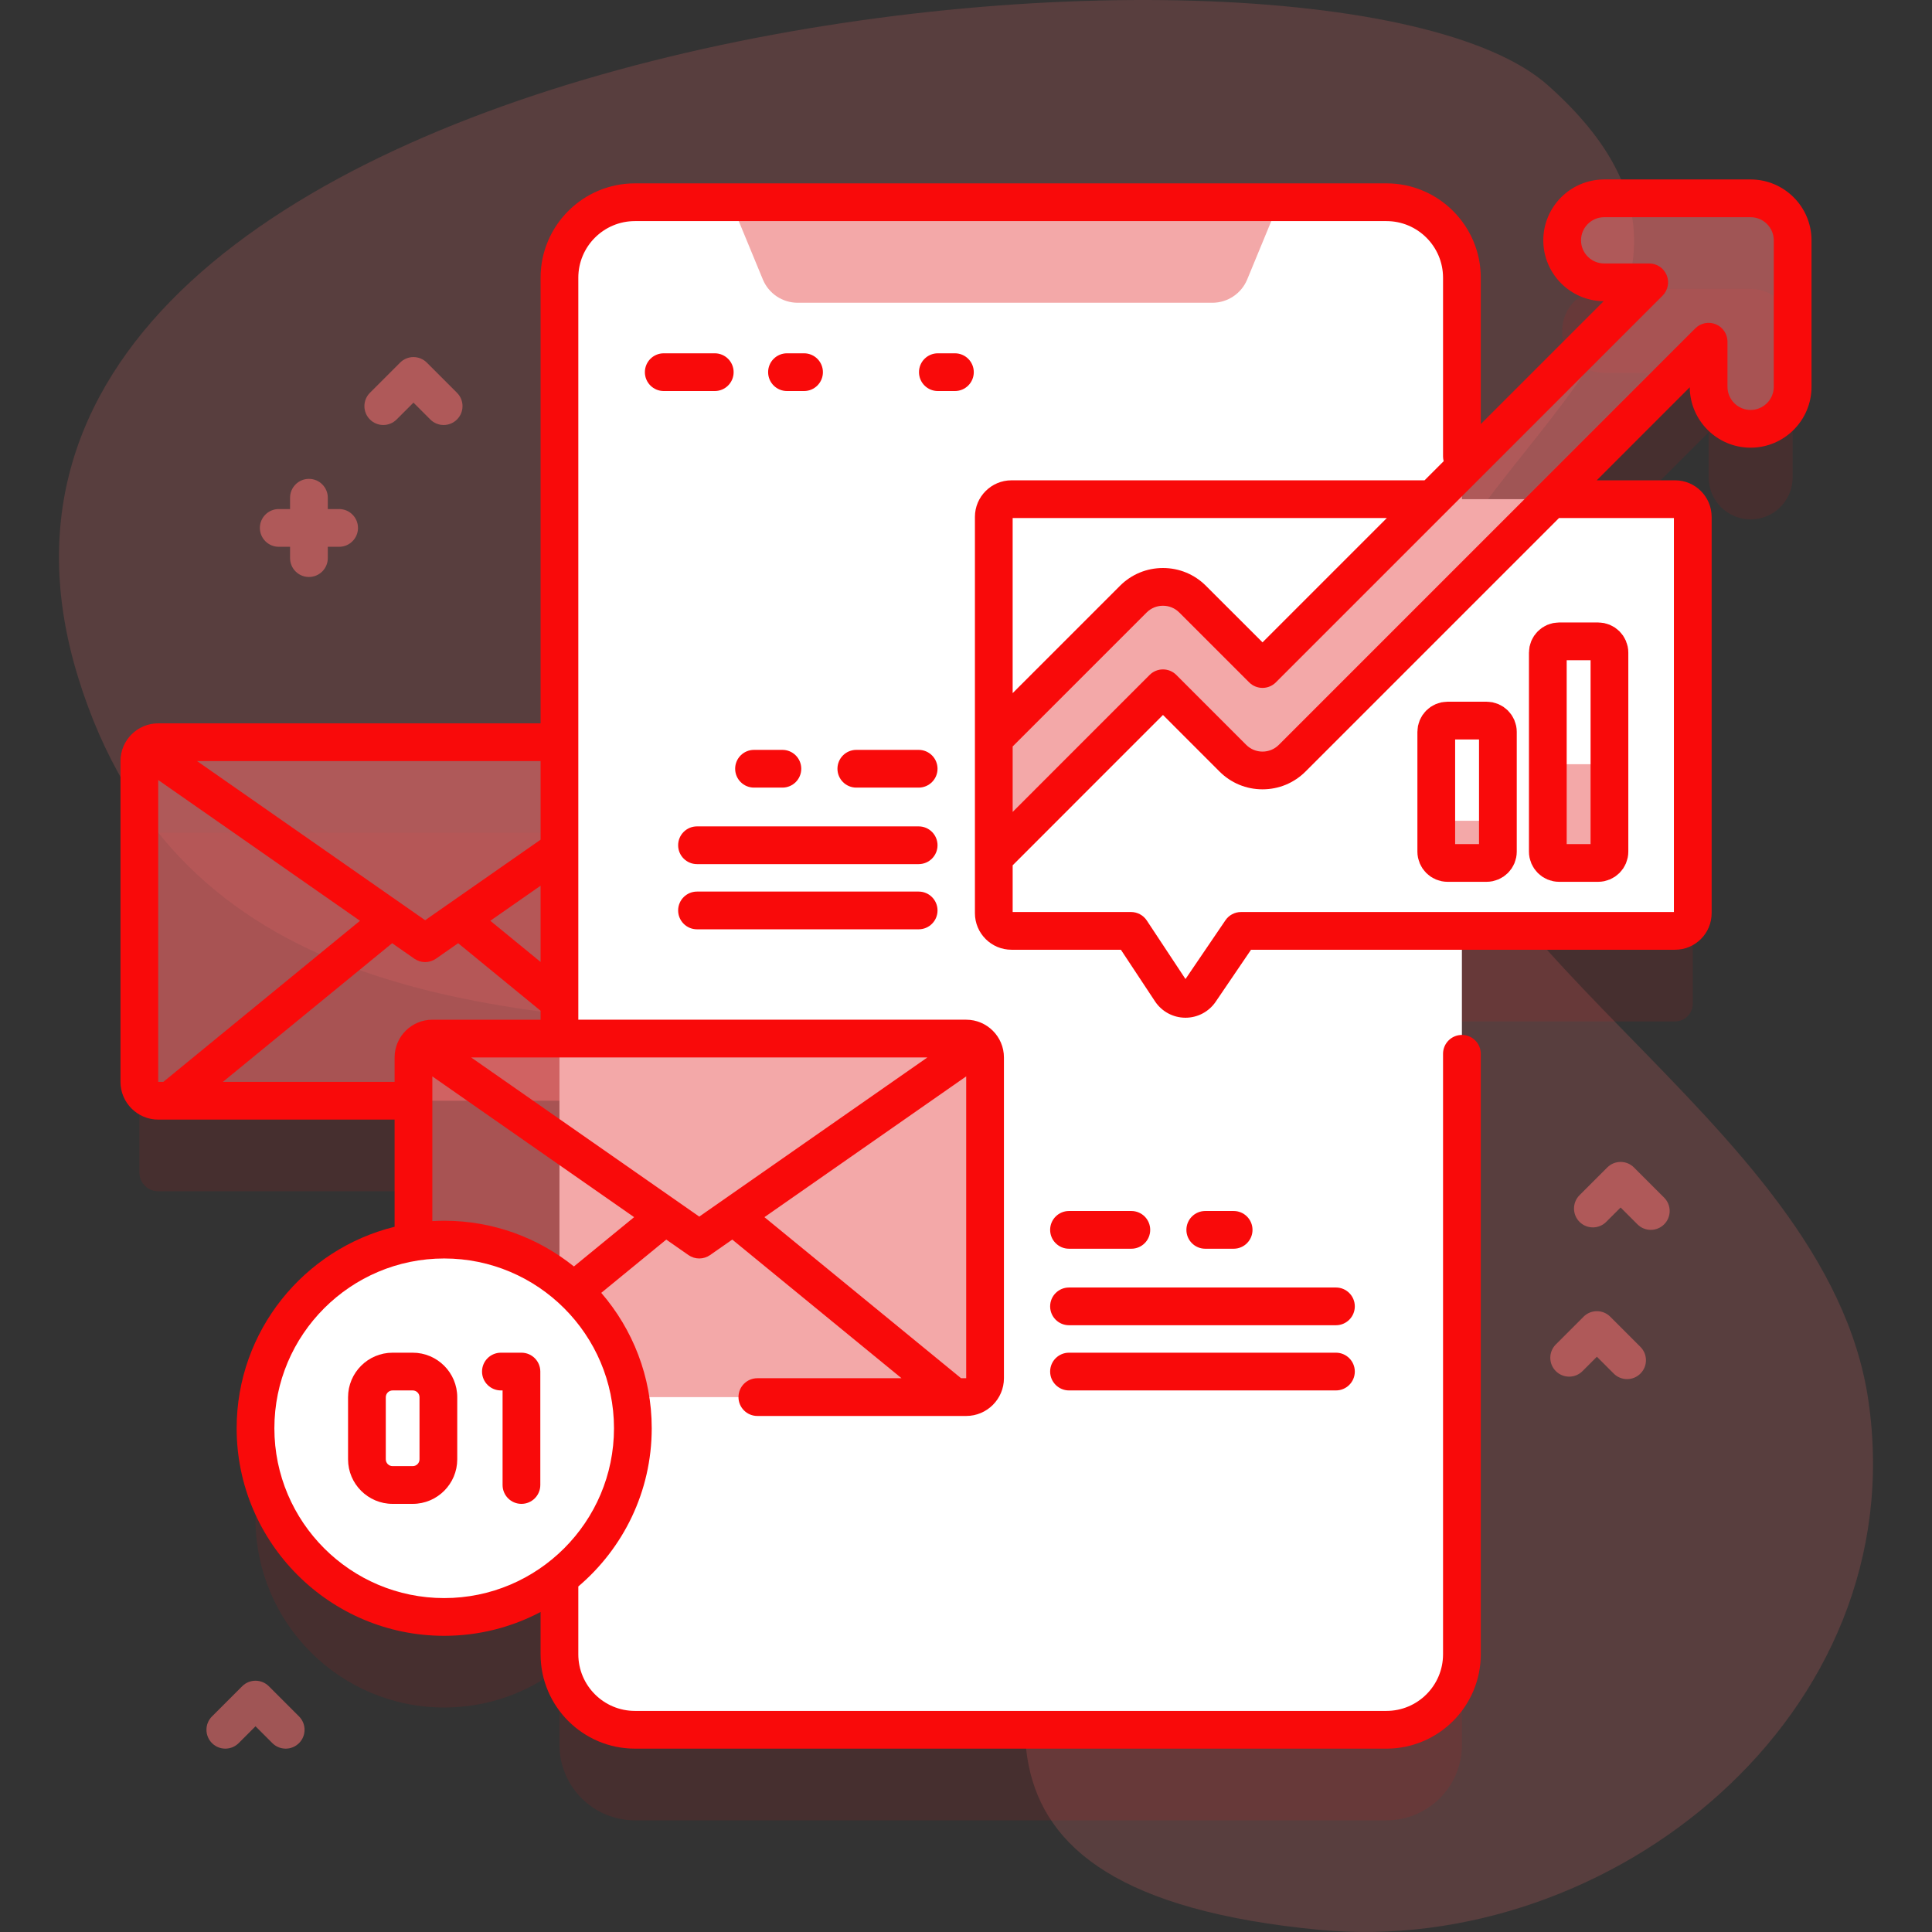 <svg width="512" height="512" viewBox="0 0 512 512" fill="none" xmlns="http://www.w3.org/2000/svg">
<rect x="0" y="0" width="512" height="512" fill="#333333" stroke="none"/>
<g clip-path="url(#clip0_10_2)">
<path d="M20.722 179.563C46.977 264.57 128.497 268.568 202.853 273.116C447.72 288.094 139.851 491.302 349.55 511.42C426.686 518.82 507.337 454.464 495.139 371.129C484.032 295.25 373.987 250.056 373.932 179.15C373.889 123.205 477.792 82.741 410.204 22.597C349.956 -31.015 -32.666 6.709 20.722 179.563V179.563Z" fill="#EC6D6D" fill-opacity="0.2"/>
<path opacity="0.1" d="M463.931 76.56H425.121C418.981 76.56 413.991 81.55 413.991 87.69C413.991 93.84 418.981 98.82 425.121 98.82H437.061L387.422 148.459V97.591C387.422 86.545 378.468 77.591 367.422 77.591H168.26C157.214 77.591 148.26 86.545 148.26 97.591V220.691H41.93C39.169 220.691 36.93 222.929 36.93 225.691V310.702C36.93 313.463 39.169 315.702 41.93 315.702H109.573V353.178C85.833 357.067 67.714 377.667 67.714 402.508C67.714 430.122 90.1 452.508 117.714 452.508C129.221 452.508 139.811 448.611 148.261 442.079V462.407C148.261 473.453 157.215 482.407 168.261 482.407H367.422C378.468 482.407 387.422 473.453 387.422 462.407V270.69H443.911C446.501 270.69 448.601 268.59 448.601 266.01V160.98C448.601 158.39 446.501 156.29 443.911 156.29H411.075L452.801 114.56V126.5C452.801 132.65 457.791 137.64 463.931 137.64C470.091 137.64 475.071 132.65 475.071 126.5V87.69C475.071 81.55 470.091 76.56 463.931 76.56V76.56Z" fill="#F90A0A"/>
<path d="M183.409 291.703H41.93C39.169 291.703 36.93 289.464 36.93 286.703V201.692C36.93 198.931 39.169 196.692 41.93 196.692H183.409C186.171 196.692 188.409 198.931 188.409 201.692V286.703C188.409 289.464 186.17 291.703 183.409 291.703Z" fill="#EC6D6D" fill-opacity="0.59"/>
<path d="M387.421 73.59V438.41C387.421 449.45 378.471 458.41 367.421 458.41H168.261C157.211 458.41 148.261 449.45 148.261 438.41V73.59C148.261 62.55 157.211 53.59 168.261 53.59H367.421C378.471 53.59 387.421 62.55 387.421 73.59V73.59Z" fill="white"/>
<path d="M189.42 103.63H175.9C173.138 103.63 170.9 101.391 170.9 98.63C170.9 95.869 173.138 93.63 175.9 93.63H189.42C192.182 93.63 194.42 95.869 194.42 98.63C194.42 101.391 192.181 103.63 189.42 103.63Z" fill="#F90A0A"/>
<path d="M213.081 103.63H208.561C205.799 103.63 203.561 101.391 203.561 98.63C203.561 95.869 205.799 93.63 208.561 93.63H213.081C215.843 93.63 218.081 95.869 218.081 98.63C218.081 101.391 215.842 103.63 213.081 103.63Z" fill="#F90A0A"/>
<path d="M253.062 103.63H248.542C245.78 103.63 243.542 101.391 243.542 98.63C243.542 95.869 245.78 93.63 248.542 93.63H253.062C255.824 93.63 258.062 95.869 258.062 98.63C258.062 101.391 255.824 103.63 253.062 103.63Z" fill="#F90A0A"/>
<path d="M330.527 74.048L338.97 53.591H193.712L202.155 74.048C203.7 77.791 207.349 80.233 211.399 80.233H321.284C325.333 80.233 328.982 77.791 330.527 74.048Z" fill="#EC6D6D" fill-opacity="0.59"/>
<path d="M448.601 136.98V242.01C448.601 244.59 446.501 246.69 443.911 246.69H328.891L318.031 262.66C316.161 265.42 312.091 265.39 310.251 262.6L299.741 246.69H268.051C268.011 246.69 267.961 246.69 267.921 246.68C265.401 246.62 263.361 244.55 263.361 242.01V136.98C263.361 134.39 265.471 132.29 268.051 132.29H443.911C446.501 132.29 448.601 134.39 448.601 136.98V136.98Z" fill="white"/>
<path d="M475.071 63.69V102.5C475.071 108.65 470.091 113.64 463.931 113.64C457.791 113.64 452.801 108.65 452.801 102.5V90.56L342.451 200.92C338.101 205.27 331.051 205.27 326.711 200.92L308.201 182.4L263.361 227.25V195.76L300.331 158.79C304.671 154.44 311.721 154.44 316.061 158.79L334.581 177.3L437.061 74.82H425.121C418.981 74.82 413.991 69.84 413.991 63.69C413.991 57.55 418.981 52.56 425.121 52.56H463.931C470.091 52.56 475.071 57.55 475.071 63.69V63.69Z" fill="#EC6D6D" fill-opacity="0.59"/>
<path d="M393.956 228.69H383.626C381.969 228.69 380.626 227.347 380.626 225.69V193.961C380.626 192.304 381.969 190.961 383.626 190.961H393.956C395.613 190.961 396.956 192.304 396.956 193.961V225.69C396.956 227.347 395.613 228.69 393.956 228.69Z" fill="white"/>
<path d="M423.52 228.69H413.189C411.532 228.69 410.189 227.347 410.189 225.69V172.961C410.189 171.304 411.532 169.961 413.189 169.961H423.52C425.177 169.961 426.52 171.304 426.52 172.961V225.69C426.52 227.347 425.176 228.69 423.52 228.69Z" fill="white"/>
<path d="M380.625 217.515V225.69C380.625 227.347 381.968 228.69 383.625 228.69H393.955C395.612 228.69 396.955 227.347 396.955 225.69V217.515H380.625Z" fill="#EC6D6D" fill-opacity="0.59"/>
<path d="M410.189 202.515V225.69C410.189 227.347 411.532 228.69 413.189 228.69H423.52C425.177 228.69 426.52 227.347 426.52 225.69V202.515H410.189Z" fill="#EC6D6D" fill-opacity="0.59"/>
<path d="M393.956 228.69H383.626C381.969 228.69 380.626 227.347 380.626 225.69V193.961C380.626 192.304 381.969 190.961 383.626 190.961H393.956C395.613 190.961 396.956 192.304 396.956 193.961V225.69C396.956 227.347 395.613 228.69 393.956 228.69Z" stroke="#F90A0A" stroke-width="10" stroke-miterlimit="10" stroke-linecap="round" stroke-linejoin="round"/>
<path d="M423.52 228.69H413.189C411.532 228.69 410.189 227.347 410.189 225.69V172.961C410.189 171.304 411.532 169.961 413.189 169.961H423.52C425.177 169.961 426.52 171.304 426.52 172.961V225.69C426.52 227.347 425.176 228.69 423.52 228.69Z" stroke="#F90A0A" stroke-width="10" stroke-miterlimit="10" stroke-linecap="round" stroke-linejoin="round"/>
<path d="M256.051 370.246H114.572C111.811 370.246 109.572 368.007 109.572 365.246V280.235C109.572 277.473 111.811 275.235 114.572 275.235H256.051C258.812 275.235 261.051 277.473 261.051 280.235V365.246C261.051 368.007 258.813 370.246 256.051 370.246Z" fill="#EC6D6D" fill-opacity="0.59"/>
<path d="M117.713 428.509C145.327 428.509 167.713 406.123 167.713 378.509C167.713 350.895 145.327 328.509 117.713 328.509C90.099 328.509 67.713 350.895 67.713 378.509C67.713 406.123 90.099 428.509 117.713 428.509Z" fill="white"/>
<path d="M463.931 47.56H425.121C416.227 47.56 408.991 54.796 408.991 63.69C408.991 72.541 416.156 79.75 424.99 79.819L392.421 112.388V73.592C392.421 59.807 381.206 48.592 367.421 48.592H168.26C154.475 48.592 143.26 59.807 143.26 73.592V191.692H41.93C36.416 191.692 31.93 196.178 31.93 201.692V286.704C31.93 292.218 36.416 296.704 41.93 296.704H45.002C45.026 296.704 45.05 296.708 45.074 296.708C45.09 296.708 45.105 296.704 45.121 296.704H104.573V325.108C80.572 331.016 62.714 352.711 62.714 378.509C62.714 408.836 87.387 433.509 117.714 433.509C126.932 433.509 135.621 431.219 143.26 427.194V438.409C143.26 452.194 154.475 463.409 168.26 463.409H367.421C381.206 463.409 392.421 452.194 392.421 438.409V279.268C392.421 276.506 390.182 274.268 387.421 274.268C384.66 274.268 382.421 276.506 382.421 279.268V438.409C382.421 446.68 375.692 453.409 367.421 453.409H168.26C159.989 453.409 153.26 446.68 153.26 438.409V420.43C165.149 410.334 172.714 395.292 172.714 378.509C172.714 364.802 167.662 352.26 159.337 342.618L176.567 328.504L182.451 332.609C183.31 333.209 184.311 333.508 185.312 333.508C186.313 333.508 187.314 333.208 188.173 332.609L194.059 328.502L238.915 365.245H200.705C197.944 365.245 195.705 367.483 195.705 370.245C195.705 373.007 197.944 375.245 200.705 375.245H252.864C252.88 375.245 252.895 375.249 252.911 375.249C252.935 375.249 252.959 375.246 252.983 375.245H256.052C261.566 375.245 266.052 370.759 266.052 365.245V280.233C266.052 274.719 261.566 270.233 256.052 270.233H153.26V73.592C153.26 65.321 159.989 58.592 168.26 58.592H367.421C375.692 58.592 382.421 65.321 382.421 73.592V121C382.421 121.423 382.49 121.828 382.589 122.221L377.521 127.289H268.055C262.712 127.289 258.365 131.636 258.365 136.978V242.004C258.365 247.347 262.712 251.693 268.055 251.693H297.049L306.078 265.353C307.861 268.056 310.858 269.684 314.094 269.707C314.117 269.708 314.14 269.708 314.163 269.708C317.373 269.708 320.362 268.127 322.171 265.468L331.534 251.693H443.912C449.255 251.693 453.602 247.346 453.602 242.004V136.979C453.602 131.636 449.255 127.29 443.912 127.29H423.146L447.801 102.633C447.872 111.473 455.08 118.642 463.931 118.642C472.83 118.642 480.071 111.402 480.071 102.501V63.69C480.07 54.797 472.83 47.56 463.931 47.56V47.56ZM143.26 254.926L129.938 244.014L143.26 234.72V254.926ZM143.26 222.527L112.669 243.869L52.214 201.691H143.26V222.527ZM41.93 286.703V206.71L95.402 244.016L43.289 286.704H41.93V286.703ZM59.07 286.703L103.924 249.961L109.808 254.066C110.667 254.666 111.668 254.965 112.669 254.965C113.67 254.965 114.671 254.665 115.53 254.066L121.416 249.96L143.26 267.853V270.234H114.573C109.059 270.234 104.573 274.72 104.573 280.234V286.703H59.07ZM117.713 423.509C92.9 423.509 72.713 403.323 72.713 378.509C72.713 353.695 92.9 333.509 117.713 333.509C142.526 333.509 162.713 353.695 162.713 378.509C162.713 403.323 142.526 423.509 117.713 423.509ZM152.094 335.624C142.67 328.053 130.715 323.509 117.714 323.509C116.659 323.509 115.613 323.546 114.573 323.605V285.253L168.045 322.559L152.094 335.624ZM185.312 322.412L124.857 280.234H245.767L185.312 322.412ZM202.581 322.557L256.052 285.252V365.246H254.696L202.581 322.557ZM367.52 137.289L334.58 170.229L319.6 155.259C316.556 152.208 312.506 150.529 308.196 150.529C303.885 150.529 299.835 152.209 296.795 155.256L268.365 183.686V137.29H367.52V137.289ZM443.601 137.289V241.694H328.887C327.231 241.694 325.683 242.513 324.752 243.883L314.166 259.455L303.909 243.936C302.983 242.536 301.416 241.693 299.738 241.693H268.366V229.315L308.202 189.471L323.172 204.45C326.213 207.499 330.261 209.179 334.569 209.181H334.579C338.888 209.181 342.94 207.502 345.988 204.453L413.148 137.287H443.601V137.289ZM470.07 102.5C470.07 105.886 467.316 108.641 463.93 108.641C460.55 108.641 457.8 105.886 457.8 102.5V90.56C457.8 88.538 456.582 86.714 454.713 85.941C452.844 85.165 450.694 85.594 449.264 87.025L338.914 197.384C337.754 198.543 336.214 199.182 334.576 199.182C334.575 199.182 334.573 199.182 334.573 199.182C332.938 199.181 331.403 198.544 330.247 197.385L311.737 178.865C310.799 177.927 309.527 177.399 308.201 177.399H308.2C306.874 177.399 305.602 177.926 304.664 178.864L268.364 215.171V197.825L303.869 162.32C305.023 161.164 306.559 160.527 308.195 160.527C309.83 160.527 311.366 161.164 312.525 162.325L331.045 180.835C332.999 182.788 336.163 182.787 338.115 180.834L440.595 78.355C442.025 76.925 442.452 74.775 441.679 72.907C440.905 71.038 439.082 69.82 437.059 69.82H425.119C421.739 69.82 418.989 67.07 418.989 63.69C418.989 60.31 421.739 57.56 425.119 57.56H463.929C467.314 57.56 470.069 60.31 470.069 63.69V102.5H470.07Z" fill="#F90A0A"/>
<path d="M109.373 398.54H104.041C97.533 398.54 92.238 393.246 92.238 386.738V370.281C92.238 363.773 97.533 358.479 104.041 358.479H109.373C115.881 358.479 121.175 363.773 121.175 370.281V386.738C121.174 393.245 115.88 398.54 109.373 398.54V398.54ZM104.041 368.478C103.047 368.478 102.238 369.287 102.238 370.28V386.737C102.238 387.731 103.047 388.539 104.041 388.539H109.373C110.366 388.539 111.175 387.73 111.175 386.737V370.28C111.175 369.286 110.366 368.478 109.373 368.478H104.041Z" fill="#F90A0A"/>
<path d="M138.189 398.54C135.427 398.54 133.189 396.301 133.189 393.54V368.479H132.745C129.983 368.479 127.745 366.24 127.745 363.479C127.745 360.718 129.983 358.479 132.745 358.479H138.189C140.951 358.479 143.189 360.718 143.189 363.479V393.54C143.189 396.301 140.951 398.54 138.189 398.54Z" fill="#F90A0A"/>
<path d="M283.298 330.926H299.818C302.58 330.926 304.818 328.687 304.818 325.926C304.818 323.165 302.58 320.926 299.818 320.926H283.298C280.536 320.926 278.298 323.165 278.298 325.926C278.298 328.687 280.536 330.926 283.298 330.926Z" fill="#F90A0A"/>
<path d="M319.408 330.926H326.928C329.69 330.926 331.928 328.687 331.928 325.926C331.928 323.165 329.69 320.926 326.928 320.926H319.408C316.646 320.926 314.408 323.165 314.408 325.926C314.408 328.687 316.646 330.926 319.408 330.926Z" fill="#F90A0A"/>
<path d="M283.298 351.202H354.038C356.8 351.202 359.038 348.963 359.038 346.202C359.038 343.441 356.8 341.202 354.038 341.202H283.298C280.536 341.202 278.298 343.441 278.298 346.202C278.298 348.964 280.536 351.202 283.298 351.202Z" fill="#F90A0A"/>
<path d="M283.298 368.478H354.038C356.8 368.478 359.038 366.239 359.038 363.478C359.038 360.717 356.8 358.478 354.038 358.478H283.298C280.536 358.478 278.298 360.717 278.298 363.478C278.298 366.239 280.536 368.478 283.298 368.478Z" fill="#F90A0A"/>
<path d="M243.454 208.725H226.934C224.172 208.725 221.934 206.486 221.934 203.725C221.934 200.964 224.172 198.725 226.934 198.725H243.454C246.216 198.725 248.454 200.964 248.454 203.725C248.454 206.486 246.215 208.725 243.454 208.725Z" fill="#F90A0A"/>
<path d="M207.343 208.725H199.823C197.061 208.725 194.823 206.486 194.823 203.725C194.823 200.964 197.061 198.725 199.823 198.725H207.343C210.105 198.725 212.343 200.964 212.343 203.725C212.343 206.486 210.105 208.725 207.343 208.725Z" fill="#F90A0A"/>
<path d="M243.454 229.001H184.714C181.952 229.001 179.714 226.762 179.714 224.001C179.714 221.24 181.952 219.001 184.714 219.001H243.454C246.216 219.001 248.454 221.24 248.454 224.001C248.454 226.762 246.215 229.001 243.454 229.001Z" fill="#F90A0A"/>
<path d="M243.454 246.277H184.714C181.952 246.277 179.714 244.038 179.714 241.277C179.714 238.516 181.952 236.277 184.714 236.277H243.454C246.216 236.277 248.454 238.516 248.454 241.277C248.454 244.038 246.215 246.277 243.454 246.277Z" fill="#F90A0A"/>
<path d="M89.871 134.905H86.871V131.905C86.871 129.143 84.632 126.905 81.871 126.905C79.11 126.905 76.871 129.143 76.871 131.905V134.905H73.871C71.11 134.905 68.871 137.143 68.871 139.905C68.871 142.667 71.11 144.905 73.871 144.905H76.871V147.905C76.871 150.667 79.11 152.905 81.871 152.905C84.632 152.905 86.871 150.667 86.871 147.905V144.905H89.871C92.632 144.905 94.871 142.667 94.871 139.905C94.871 137.144 92.632 134.905 89.871 134.905Z" fill="#EC6D6D" fill-opacity="0.59"/>
<path d="M437.478 325.926C436.198 325.926 434.919 325.438 433.942 324.461L429.478 319.997L425.665 323.809C423.712 325.762 420.547 325.762 418.594 323.809C416.641 321.857 416.641 318.691 418.594 316.739L425.943 309.39C427.896 307.437 431.061 307.437 433.014 309.39L441.014 317.39C442.967 319.342 442.967 322.508 441.014 324.46C440.037 325.438 438.758 325.926 437.478 325.926V325.926Z" fill="#EC6D6D" fill-opacity="0.59"/>
<path d="M431.194 365.478C429.914 365.478 428.635 364.99 427.658 364.013L423.194 359.549L419.381 363.361C417.428 365.314 414.263 365.314 412.31 363.361C410.357 361.409 410.357 358.243 412.31 356.291L419.659 348.942C421.612 346.989 424.777 346.989 426.73 348.942L434.73 356.942C436.683 358.894 436.683 362.06 434.73 364.012C433.753 364.99 432.474 365.478 431.194 365.478V365.478Z" fill="#EC6D6D" fill-opacity="0.59"/>
<path d="M117.572 112.63C116.292 112.63 115.013 112.142 114.036 111.165L109.572 106.701L105.108 111.165C103.155 113.118 99.99 113.118 98.037 111.165C96.084 109.213 96.084 106.047 98.037 104.095L106.037 96.095C107.99 94.142 111.155 94.142 113.108 96.095L121.108 104.095C123.061 106.047 123.061 109.213 121.108 111.165C120.131 112.142 118.852 112.63 117.572 112.63Z" fill="#EC6D6D" fill-opacity="0.59"/>
<path d="M75.713 463.409C74.433 463.409 73.154 462.921 72.177 461.944L67.713 457.48L63.249 461.944C61.296 463.897 58.131 463.897 56.178 461.944C54.225 459.992 54.225 456.826 56.178 454.874L64.178 446.874C66.131 444.921 69.296 444.921 71.249 446.874L79.249 454.874C81.202 456.826 81.202 459.992 79.249 461.944C78.273 462.921 76.993 463.409 75.713 463.409Z" fill="#EC6D6D" fill-opacity="0.59"/>
</g>
<defs>
<clipPath id="clip0_10_2">
<rect width="512" height="512" fill="white"/>
</clipPath>
</defs>
</svg>
